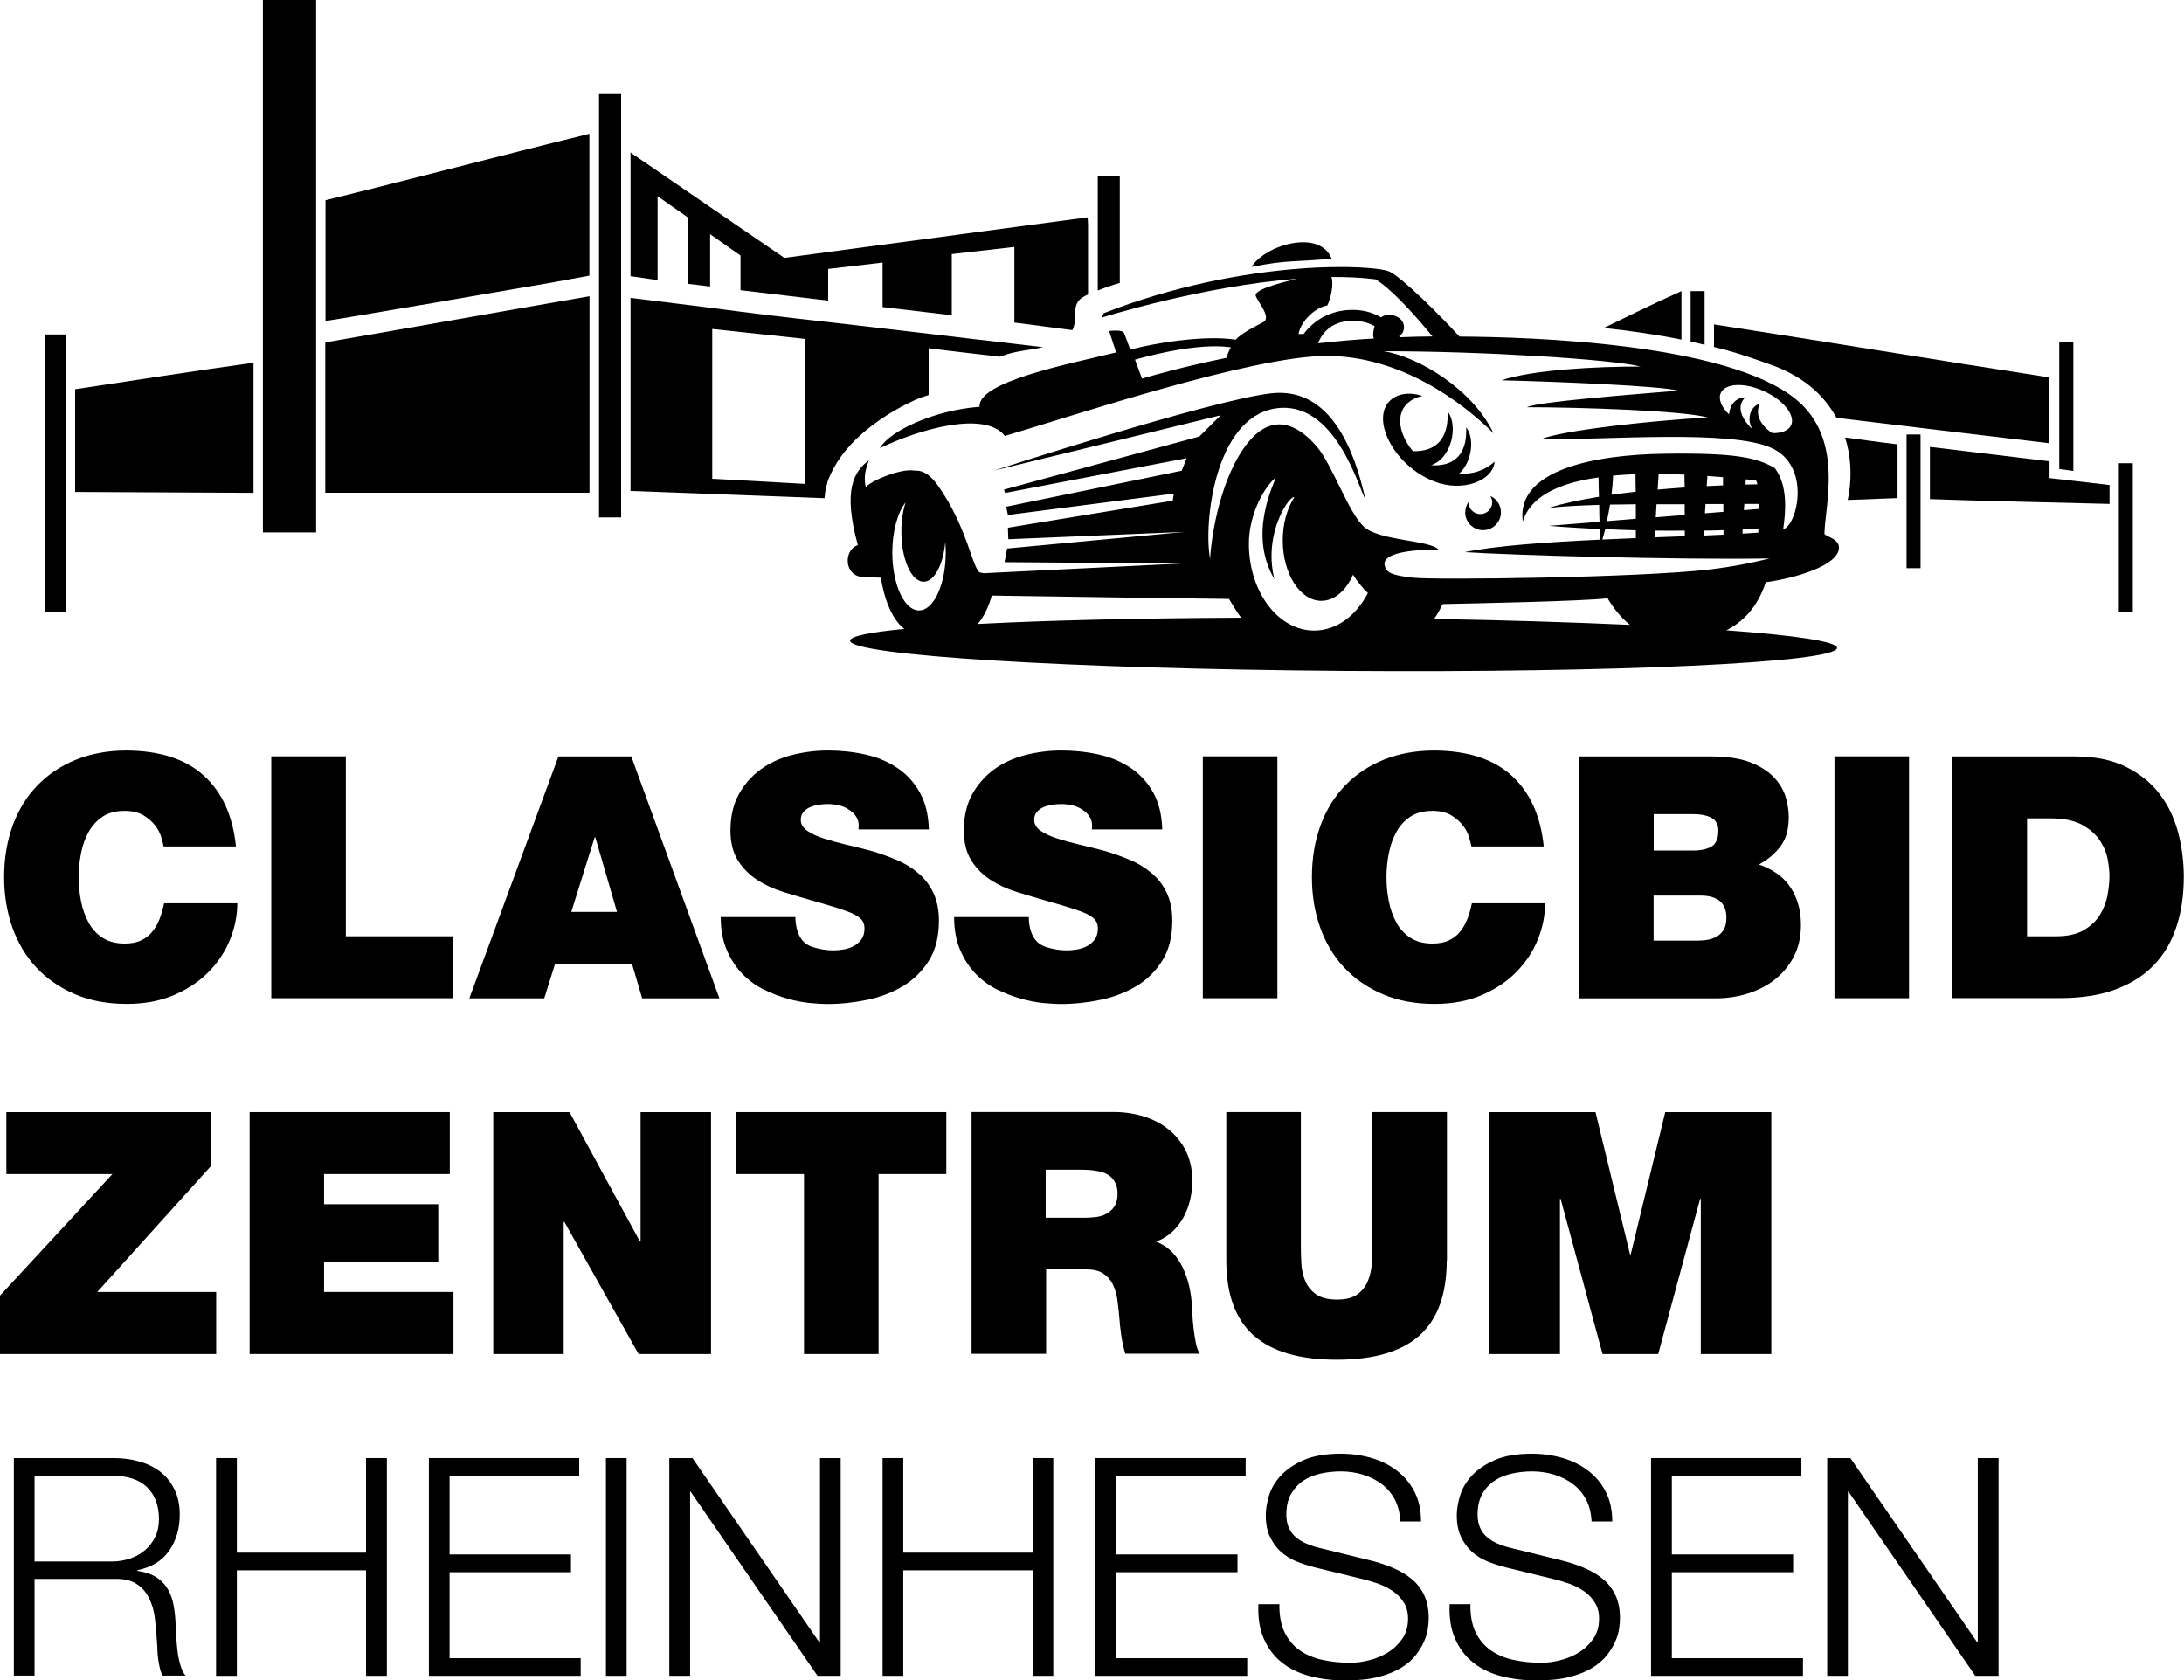 <?xml version="1.0" encoding="UTF-8"?>
<svg id="Ebene_1" data-name="Ebene 1" xmlns="http://www.w3.org/2000/svg" viewBox="0 0 195.39 150.33">
  <rect x="23.52" y="0" width="4.76" height="47.63"/>
  <rect x="53.59" y="8.42" width="1.98" height="37.87"/>
  <rect x="4.04" y="29.92" width="1.85" height="24.8"/>
  <rect x="170.57" y="38.87" width="1.25" height="11.96"/>
  <rect x="189.56" y="41.44" width="1.25" height="13.27"/>
  <path d="M74.01,43.17c.59-1.68,1.71-3.14,3.04-4.31,1.41-1.25,3.1-2.3,4.82-3.08.39-.18.8-.32,1.21-.44v-4.18c2.15.26,4.26.51,6.39.75.18-.07.38-.14.6-.21,1.06-.33,2.17-.4,3.25-.64-1.99-.23-3.99-.47-5.97-.7-3.53-.42-7.05-.83-10.58-1.24-3.54-.41-7.09-.79-10.62-1.25-3.57-.47-8.66-1.09-9.74-1.22v17.27c5.9.22,11.64.43,17.36.65.03-.48.1-.95.26-1.4h-.02ZM63.72,42.83v-13.4l8.32.89v12.97l-8.32-.46Z"/>
  <polygon points="24.27 67.66 30.94 67.66 30.94 83.76 40.52 83.76 40.52 89.3 24.27 89.3 24.27 67.66"/>
  <path d="M55.2,81.58l-1.94-6.67h-.06l-2.09,6.67h4.09ZM49.96,67.67h6.52l7.88,21.64h-6.91l-.91-3.09h-6.88l-.97,3.09h-6.7l7.97-21.64Z"/>
  <g>
    <path d="M71.16,82.03c0,.53.08,1,.24,1.42.24.65.68,1.07,1.3,1.27.63.2,1.25.3,1.88.3.26,0,.56-.03.88-.08s.63-.15.91-.3c.28-.15.51-.35.7-.61.18-.25.27-.58.27-.98,0-.28-.07-.52-.21-.71s-.38-.37-.73-.55c-.34-.17-.82-.35-1.42-.54-.61-.19-1.37-.42-2.3-.68-.85-.24-1.71-.5-2.59-.77s-1.67-.64-2.36-1.09c-.7-.46-1.27-1.03-1.71-1.73-.44-.7-.67-1.59-.67-2.68,0-1.25.25-2.33.74-3.23.5-.9,1.15-1.64,1.95-2.23.81-.59,1.74-1.02,2.79-1.29,1.05-.27,2.13-.41,3.24-.41,1.17,0,2.29.12,3.36.36s2.02.64,2.85,1.2c.83.55,1.49,1.28,2,2.18s.78,2,.82,3.32h-6.3c.06-.4.02-.75-.14-1.03-.15-.28-.37-.51-.65-.7-.28-.2-.6-.34-.94-.42-.34-.08-.69-.12-1.03-.12-.22,0-.47.02-.76.06-.28.04-.54.11-.79.21-.24.1-.44.25-.61.44s-.24.44-.24.74c.02.38.22.7.59.95.37.25.85.48,1.44.67.59.19,1.25.37,1.98.55.74.17,1.49.36,2.26.56.77.22,1.51.49,2.24.79.73.3,1.38.69,1.95,1.17.58.47,1.04,1.06,1.38,1.76.34.7.52,1.54.52,2.53,0,1.41-.29,2.6-.88,3.55-.59.95-1.36,1.71-2.3,2.29-.95.57-2.02.99-3.21,1.24s-2.39.38-3.61.38c-.41,0-.92-.03-1.55-.09-.63-.06-1.29-.19-2-.39s-1.41-.47-2.12-.82c-.71-.34-1.34-.81-1.91-1.39-.57-.59-1.03-1.29-1.39-2.12s-.55-1.82-.55-2.97h6.68Z"/>
    <path d="M92.04,82.03c0,.53.08,1,.24,1.42.24.65.68,1.07,1.3,1.27.63.2,1.25.3,1.88.3.26,0,.55-.03.88-.08.32-.05.63-.15.91-.3.28-.15.51-.35.7-.61.18-.25.27-.58.27-.98,0-.28-.07-.52-.21-.71s-.38-.37-.73-.55c-.34-.17-.82-.35-1.42-.54-.61-.19-1.37-.42-2.3-.68-.85-.24-1.71-.5-2.59-.77s-1.67-.64-2.36-1.09c-.7-.46-1.27-1.03-1.71-1.73-.44-.7-.67-1.59-.67-2.68,0-1.25.25-2.33.74-3.23.5-.9,1.15-1.64,1.95-2.23.81-.59,1.74-1.02,2.79-1.29,1.05-.27,2.13-.41,3.24-.41,1.17,0,2.29.12,3.36.36s2.02.64,2.85,1.2c.83.55,1.49,1.28,2,2.18s.78,2,.82,3.32h-6.3c.06-.4.02-.75-.14-1.03-.15-.28-.37-.51-.65-.7-.28-.2-.6-.34-.94-.42-.34-.08-.69-.12-1.03-.12-.22,0-.47.02-.76.06-.28.04-.54.11-.79.21-.24.1-.44.25-.61.44s-.24.44-.24.74c.02.38.22.7.59.95.37.25.85.48,1.44.67.59.19,1.25.37,1.98.55.74.17,1.49.36,2.26.56.77.22,1.51.49,2.24.79.73.3,1.38.69,1.95,1.17.58.47,1.04,1.06,1.38,1.76.34.7.52,1.54.52,2.53,0,1.41-.29,2.6-.88,3.55-.59.95-1.35,1.71-2.3,2.29-.95.57-2.02.99-3.21,1.24s-2.39.38-3.61.38c-.41,0-.92-.03-1.55-.09-.63-.06-1.29-.19-2-.39s-1.41-.47-2.12-.82c-.71-.34-1.34-.81-1.91-1.39-.57-.59-1.03-1.29-1.39-2.12s-.55-1.82-.55-2.97h6.68Z"/>
  </g>
  <rect x="107.61" y="67.66" width="6.67" height="21.64"/>
  <g>
    <path d="M131.64,75.73c-.04-.2-.11-.48-.21-.83s-.28-.7-.55-1.05c-.26-.34-.61-.65-1.04-.91s-1-.4-1.68-.4c-.79,0-1.44.17-1.97.51-.53.35-.94.8-1.26,1.37-.31.56-.54,1.2-.68,1.91-.14.71-.21,1.42-.21,2.15s.07,1.44.21,2.15.37,1.34.68,1.91c.31.57.73,1.02,1.26,1.36.53.34,1.18.51,1.97.51.57,0,1.05-.09,1.44-.27s.73-.43,1-.76c.27-.32.49-.71.67-1.15.17-.44.31-.92.41-1.42h6.55c0,1.09-.22,2.17-.65,3.24s-1.07,2.03-1.91,2.89-1.87,1.55-3.11,2.08c-1.23.53-2.64.79-4.21.79-1.76,0-3.31-.29-4.67-.88-1.35-.58-2.5-1.38-3.44-2.39s-1.65-2.21-2.14-3.59-.73-2.87-.73-4.47c0-1.7.26-3.24.77-4.64.51-1.39,1.25-2.59,2.21-3.58.96-.99,2.11-1.76,3.45-2.3s2.85-.82,4.53-.82c2.99.02,5.3.77,6.92,2.26,1.63,1.48,2.58,3.59,2.86,6.32h-6.49.02Z"/>
    <path d="M147.94,84.15h3.91c.34,0,.67-.03.98-.09s.59-.17.83-.32.43-.36.58-.62c.14-.26.21-.61.21-1.03,0-1.31-.78-1.97-2.33-1.97h-4.18v4.03h0ZM147.94,76.09h3.51c.71,0,1.26-.12,1.67-.36.4-.24.61-.72.61-1.42,0-.54-.21-.93-.62-1.15-.41-.22-.96-.33-1.65-.33h-3.51v3.27h-.01ZM141.27,67.67h11.85c1.41,0,2.57.18,3.47.53s1.61.8,2.12,1.35c.52.54.86,1.14,1.05,1.77.18.64.27,1.23.27,1.77,0,1.09-.24,1.96-.73,2.61-.48.65-1.13,1.19-1.94,1.64.48.16.95.38,1.41.67.46.28.85.64,1.2,1.08.34.43.62.95.83,1.56s.32,1.3.32,2.09c0,1.09-.22,2.04-.65,2.86s-1.01,1.5-1.71,2.05c-.71.55-1.52.96-2.42,1.24-.91.28-1.84.42-2.79.42h-12.27v-21.64h-.01Z"/>
  </g>
  <rect x="164.12" y="67.66" width="6.67" height="21.64"/>
  <path d="M181.35,83.76h2.61c1.03,0,1.86-.19,2.48-.56.63-.37,1.11-.83,1.44-1.38.33-.55.56-1.13.67-1.76.11-.63.17-1.19.17-1.7,0-.34-.04-.8-.14-1.38-.09-.58-.31-1.15-.67-1.71-.35-.57-.88-1.05-1.58-1.45-.7-.4-1.65-.61-2.86-.61h-2.12v10.55h0ZM174.68,67.67h10.94c1.8,0,3.32.31,4.56.92,1.24.62,2.25,1.42,3.01,2.42.77,1,1.32,2.15,1.67,3.45.34,1.3.51,2.63.51,3.98,0,1.66-.22,3.16-.67,4.5-.44,1.34-1.12,2.49-2.03,3.42-.91.94-2.06,1.66-3.45,2.17-1.39.51-3.03.76-4.91.76h-9.64v-21.64.02Z"/>
  <polygon points=".57 99.49 .57 105.03 10.06 105.03 0 115.91 0 121.13 19.34 121.13 19.34 115.58 8.7 115.58 18.85 104.34 18.85 99.49 .57 99.49"/>
  <polygon points="22.33 99.49 40.24 99.49 40.24 105.03 28.99 105.03 28.99 107.73 39.21 107.73 39.21 112.88 28.99 112.88 28.99 115.58 40.57 115.58 40.57 121.13 22.33 121.13 22.33 99.49"/>
  <polygon points="44.13 99.49 50.95 99.49 57.25 111.06 57.31 111.06 57.31 99.49 63.61 99.49 63.61 121.13 57.13 121.13 50.49 109.31 50.43 109.31 50.43 121.13 44.13 121.13 44.13 99.49"/>
  <polygon points="71.93 105.03 65.87 105.03 65.87 99.49 84.66 99.49 84.66 105.03 78.6 105.03 78.6 121.13 71.93 121.13 71.93 105.03"/>
  <g>
    <path d="M93.57,108.94h3.48c.3,0,.63-.02.98-.06.35-.04.67-.14.95-.29s.52-.37.71-.65.29-.67.29-1.15c0-.69-.23-1.22-.7-1.59-.46-.37-1.33-.56-2.61-.56h-3.12v4.3h.02ZM86.9,99.48h12.7c.95,0,1.85.13,2.7.39s1.6.65,2.24,1.17c.65.51,1.16,1.16,1.55,1.92.38.77.58,1.67.58,2.7,0,.57-.07,1.13-.2,1.68-.13.56-.33,1.08-.59,1.56-.26.48-.6.92-1.01,1.3-.41.38-.9.68-1.44.88.91.34,1.64.99,2.18,1.94s.88,2.1,1,3.45c.02.26.04.61.06,1.03s.06.86.11,1.32c.05.45.12.89.2,1.3.08.41.2.74.36.98h-6.67c-.16-.55-.28-1.1-.36-1.65s-.14-1.12-.18-1.68c-.04-.5-.1-1.01-.17-1.52-.07-.5-.21-.96-.41-1.36-.2-.4-.49-.73-.86-.97s-.89-.36-1.56-.36h-3.54v7.55h-6.67v-21.64h-.02Z"/>
    <path d="M129.43,112.76c0,3.01-.81,5.24-2.42,6.7-1.62,1.45-4.09,2.18-7.42,2.18s-5.81-.73-7.44-2.18c-1.63-1.45-2.44-3.69-2.44-6.7v-13.27h6.67v11.79c0,.54.01,1.11.04,1.7s.15,1.12.35,1.61c.2.48.53.88.97,1.2.44.31,1.07.47,1.88.47s1.39-.16,1.82-.47.74-.71.94-1.2c.2-.49.32-1.02.35-1.61.03-.59.05-1.15.05-1.7v-11.79h6.67v13.27h-.02Z"/>
  </g>
  <polygon points="133.25 99.49 142.74 99.49 145.83 112.22 145.89 112.22 148.98 99.49 158.47 99.49 158.47 121.13 152.16 121.13 152.16 107.25 152.1 107.25 148.35 121.13 143.37 121.13 139.62 107.25 139.56 107.25 139.56 121.13 133.25 121.13 133.25 99.49"/>
  <path d="M3.09,139.69h6.93c.56,0,1.1-.09,1.61-.26.51-.17.95-.42,1.34-.75.38-.33.69-.72.91-1.19.23-.46.34-.99.34-1.59,0-1.2-.35-2.15-1.05-2.84s-1.75-1.04-3.15-1.04H3.09v7.66h0ZM1.24,130.44h8.92c.8,0,1.56.1,2.28.3s1.34.5,1.88.91.96.94,1.28,1.58.48,1.4.48,2.28c0,1.24-.32,2.31-.95,3.22-.64.91-1.58,1.49-2.84,1.74v.06c.64.09,1.16.26,1.58.5.42.25.76.56,1.02.94.26.38.45.82.57,1.32s.19,1.04.23,1.62c.02.33.04.73.06,1.2s.06.95.11,1.43.14.94.26,1.36c.12.43.28.76.48,1h-2.04c-.11-.18-.2-.4-.26-.67-.07-.26-.11-.54-.15-.82-.04-.28-.06-.56-.07-.83,0-.27-.02-.51-.04-.71-.04-.67-.1-1.35-.18-2.05-.08-.69-.25-1.3-.52-1.84-.26-.54-.64-.97-1.14-1.29-.5-.33-1.19-.47-2.06-.44H3.09v8.65h-1.85v-19.48.02Z"/>
  <polygon points="32.75 130.44 32.75 138.9 21.19 138.9 21.19 130.44 19.33 130.44 19.33 149.92 21.19 149.92 21.19 140.48 32.75 140.48 32.75 149.92 34.61 149.92 34.61 130.44 32.75 130.44"/>
  <polygon points="38.37 130.44 38.37 149.92 51.95 149.92 51.95 148.34 40.22 148.34 40.22 140.65 51.08 140.65 51.08 139.06 40.22 139.06 40.22 132.03 51.82 132.03 51.82 130.44 38.37 130.44"/>
  <rect x="54.21" y="130.44" width="1.85" height="19.48"/>
  <polygon points="73.36 130.44 73.36 146.92 73.3 146.92 61.95 130.44 59.88 130.44 59.88 149.92 61.74 149.92 61.74 133.45 61.79 133.45 73.14 149.92 75.21 149.92 75.21 130.44 73.36 130.44"/>
  <polygon points="92.38 130.44 92.38 138.9 80.81 138.9 80.81 130.44 78.96 130.44 78.96 149.92 80.81 149.92 80.81 140.48 92.38 140.48 92.38 149.92 94.23 149.92 94.23 130.44 92.38 130.44"/>
  <polygon points="98 130.44 98 149.92 111.58 149.92 111.58 148.34 99.85 148.34 99.85 140.65 110.71 140.65 110.71 139.06 99.85 139.06 99.85 132.03 111.44 132.03 111.44 130.44 98 130.44"/>
  <g>
    <path d="M114.46,143.51c-.02,1,.14,1.84.46,2.51.33.67.78,1.21,1.35,1.61s1.25.69,2.03.86,1.62.26,2.51.26c.51,0,1.06-.07,1.66-.22.6-.14,1.16-.38,1.68-.69.52-.32.95-.73,1.3-1.23.35-.5.52-1.1.52-1.81,0-.55-.12-1.02-.37-1.42s-.56-.74-.95-1.01c-.39-.27-.82-.5-1.29-.67s-.94-.31-1.39-.42l-4.34-1.06c-.58-.15-1.14-.33-1.66-.54-.53-.22-.99-.51-1.39-.87s-.72-.81-.97-1.34-.37-1.17-.37-1.94c0-.47.09-1.03.27-1.66.18-.64.52-1.24,1.02-1.8s1.19-1.04,2.06-1.43c.87-.39,1.99-.59,3.35-.59.96,0,1.88.13,2.75.38s1.64.64,2.3,1.15,1.19,1.14,1.57,1.9c.38.75.57,1.63.57,2.63h-1.85c-.04-.75-.2-1.4-.49-1.95s-.68-1.02-1.17-1.39-1.05-.65-1.68-.85c-.63-.19-1.29-.29-1.98-.29-.64,0-1.25.07-1.84.2-.59.14-1.11.35-1.55.65s-.8.7-1.08,1.19c-.27.49-.41,1.1-.41,1.83,0,.46.08.85.23,1.19.16.34.37.62.64.84.27.23.59.42.94.57.36.15.73.28,1.13.37l4.75,1.17c.69.18,1.34.4,1.95.67.61.26,1.14.59,1.61.98.46.39.83.87,1.09,1.43.26.56.4,1.25.4,2.05,0,.22-.02.51-.07.87s-.15.75-.33,1.16c-.17.41-.42.82-.74,1.24s-.75.8-1.31,1.15c-.55.34-1.24.62-2.06.83s-1.8.31-2.95.31-2.21-.13-3.19-.39-1.82-.67-2.51-1.23c-.69-.55-1.22-1.26-1.6-2.13s-.53-1.89-.48-3.07h1.88Z"/>
    <path d="M131.55,143.51c-.02,1,.14,1.84.46,2.51.33.67.78,1.21,1.35,1.61s1.25.69,2.03.86,1.62.26,2.51.26c.51,0,1.06-.07,1.66-.22.6-.14,1.16-.38,1.68-.69.52-.32.95-.73,1.3-1.23s.52-1.1.52-1.81c0-.55-.12-1.02-.37-1.42s-.56-.74-.95-1.01c-.39-.27-.82-.5-1.29-.67-.47-.17-.94-.31-1.39-.42l-4.34-1.06c-.58-.15-1.14-.33-1.66-.54-.53-.22-.99-.51-1.39-.87s-.72-.81-.97-1.34-.37-1.17-.37-1.94c0-.47.09-1.03.27-1.66.18-.64.52-1.24,1.02-1.8s1.19-1.04,2.06-1.43,1.99-.59,3.36-.59c.96,0,1.88.13,2.75.38s1.64.64,2.31,1.15c.66.51,1.19,1.14,1.57,1.9.38.75.57,1.63.57,2.63h-1.85c-.04-.75-.2-1.4-.49-1.95-.29-.55-.68-1.02-1.17-1.39s-1.05-.65-1.68-.85c-.63-.19-1.29-.29-1.98-.29-.64,0-1.25.07-1.84.2-.59.14-1.11.35-1.55.65s-.81.7-1.08,1.19-.41,1.1-.41,1.83c0,.46.08.85.23,1.19s.37.62.64.84c.27.23.59.42.94.57.35.15.73.28,1.13.37l4.75,1.17c.69.18,1.34.4,1.95.67.61.26,1.15.59,1.61.98s.83.87,1.09,1.43.4,1.25.4,2.05c0,.22-.02.51-.07.87s-.15.75-.33,1.16c-.17.41-.42.82-.74,1.24s-.76.8-1.31,1.15c-.55.34-1.24.62-2.06.83-.82.21-1.8.31-2.95.31s-2.21-.13-3.19-.39-1.82-.67-2.51-1.23c-.69-.55-1.22-1.26-1.6-2.13s-.53-1.89-.48-3.07h1.86,0Z"/>
  </g>
  <polygon points="147.71 130.44 147.71 149.92 161.3 149.92 161.3 148.34 149.57 148.34 149.57 140.65 160.42 140.65 160.42 139.06 149.57 139.06 149.57 132.03 161.16 132.03 161.16 130.44 147.71 130.44"/>
  <polygon points="176.94 130.44 176.94 146.92 176.89 146.92 165.54 130.44 163.47 130.44 163.47 149.92 165.32 149.92 165.32 133.45 165.38 133.45 176.72 149.92 178.8 149.92 178.8 130.44 176.94 130.44"/>
  <path d="M14.64,75.73c-.04-.2-.11-.48-.21-.83s-.28-.7-.55-1.05-.61-.65-1.04-.91-1-.4-1.68-.4c-.79,0-1.44.17-1.97.51-.52.35-.94.8-1.26,1.37-.31.56-.54,1.2-.68,1.91-.14.71-.21,1.42-.21,2.15s.07,1.44.21,2.15.37,1.34.68,1.91c.31.57.73,1.02,1.26,1.36.53.34,1.18.51,1.97.51.56,0,1.05-.09,1.44-.27s.73-.43,1-.76c.27-.32.49-.71.67-1.15.17-.44.31-.92.41-1.42h6.55c0,1.09-.22,2.17-.65,3.24s-1.07,2.03-1.91,2.89-1.87,1.55-3.11,2.08c-1.23.53-2.64.79-4.21.79-1.76,0-3.31-.29-4.67-.88-1.35-.58-2.5-1.38-3.44-2.39s-1.65-2.21-2.14-3.59c-.48-1.38-.73-2.87-.73-4.47,0-1.7.26-3.24.77-4.64.51-1.39,1.25-2.59,2.21-3.58.96-.99,2.11-1.76,3.45-2.3s2.85-.82,4.53-.82c2.99.02,5.3.77,6.92,2.26,1.63,1.48,2.58,3.59,2.86,6.32h-6.49.02Z"/>
  <path d="M52.74,44.08v-17.58c-8.24,1.42-15.43,2.72-23.64,4.13v13.45h23.64Z"/>
  <path d="M22.68,44.09c-.58,0-15.28-.08-15.96-.08v-9.19c4.45-.67,11.44-1.75,15.96-2.37v11.64Z"/>
  <g>
    <path d="M127.25,35.42c-1.82-.61-3.58.18-3.52,2.12.06,1.94,1.91,4.48,4.55,5.52,2.58,1.02,5.31-.06,5.43-1.76-.92.84-2.05,1.14-3.18,1.08,1.16-1.02,1.42-3.17.64-4.15.14,3.34-2.14,3.46-3.16,3.39,1.89-.6,2.47-3.59,1.5-4.81.14,3.29-1.98,3.59-3.11,3.55-.11-.13-.21-.26-.3-.39-1.46-2.12-.97-4.08,1.15-4.55Z"/>
    <path d="M131.08,45.83c0,.88.72,1.6,1.6,1.6s1.6-.72,1.6-1.6c0-.65-.39-1.21-.95-1.46.1.16.17.36.17.56,0,.59-.47,1.06-1.06,1.06s-1.06-.47-1.06-1.06v-.02c-.18.26-.29.58-.29.92h-.01Z"/>
    <path d="M154.4,56.41c1.49-.74,2.83-2.05,3.57-4.32,2.73-.38,6.55-1.52,6.55-3.1,0-.85-1.3-1-1.3-1.26.06-2.55,1.77-8.48-2.55-12.01-6.18-5.05-23.79-5.57-30.1-5.61-1.94-2.12-5.03-5.16-6.21-5.79-1.22-.66-12.93-1.25-25.62,3.7-.21.39-.09.37-.09.37,0,0,8.85-2.79,17.34-3.45-.03,0-.06.02-.1.03-.58.16-3.33.77-3.55,1.37-.13.35,1.55,2.03.66,2.49-.57.29-1.97,1-2.45,1.56-2.85-.45-7.48.35-9.43.89-.32-.82-.52-1.47-.61-1.56-.24-.24-1.28-.11-1.28-.11l.62,1.92c-4.13,1.01-12.41,2.61-12.21,4.86-4,.3-8.01,2.12-8.92,3.7,3.52-1.7,9.4-3.38,11.18-1.09,5.98-1.76,22.12-7.16,28.79-7.16s12.19,4.19,14.92,6.92c-1.82-3.88-6.67-6.85-9.83-7.34,8.86,0,20.33.71,23,1.37-3.96,0-9.64.28-12.45,1.23,4.91.12,14.29.5,15.81.93-4.37.36-12.62,1-13.53,1.48,4.73,0,14.04.31,16.16.92-5.07.28-13.08,1.16-14.93,1.95,5.94.06,17.07-.89,20.68.79,3.52,1.63,2.29,6.87,1.01,7.27h0c.21-1.43.47-3.9-.75-5.48-1.6-.95-3.53-1.38-9.89-1.29s-13.25,1.48-12.66,6.06c.63-2,2.74-3.37,6.78-3.94,0,.41.02,1.03.04,1.73-1.65.27-3.2.59-4.5,1,1.24-.14,2.72-.22,4.52-.27,0,.5.02,1.02.03,1.51l-4.52.36s1.75.16,4.53.29c0,.35,0,.68,0,.95-4.7.22-9.28.54-12.06,1.11,3.81.26,18.87.71,27.28.57-1.5.37-3.29.74-5.42.99-6.45.74-24.58.95-26.51.73-1.94-.22-2.32-.46-2.5-1.01s.11-1.48,4.79-1.51c-.77-.85-5.28-.77-6.66-2.03-1.38-1.26-2.8-5.44-4.15-7.09-1.35-1.64-3.77-3.46-6.2-.48-2.44,2.98-3.3,8.23-3.42,10.43-.61-3.27.46-12.62,5.84-13.45,5.38-.83,7.5,7.28,8.05,8.11-.92-4.15-3.01-10.05-8.39-9.47-5.38.59-24.83,6.92-24.83,6.92l20.28-4.95-1.91,1.9-17.48,4.75.1.3,16.24-3.11-.44,1.12-15.7,3.22.15.74,14.84-1.91-.09.63-14.75,2.42.04,1.03,15.82-.66-15.93,1.49-.23,1.22,15.87.12-17.73.87c-.08-.02-.17-.04-.27-.05-.71-.07-1.1-3.95-3.84-7.81-.58-.81-1.21-1.32-1.92-1.32-.04,0-.08,0-.12,0-.02,0-.04,0-.06,0-1.06-.22-3.73.8-4.35,1.48-.22-1.08.06-1.75.28-2.4-1.35,1.01-2.34,2.67-.98,7.59-1.29.4-1.29,2.8.52,2.86.85.03,1.3.04,1.54.05.33,2.15,1.11,3.85,2.1,4.58-3.1.3-4.86.66-4.86,1.05,0,1.32,19.75,2.53,44.13,2.71,24.38.18,44.16-.74,44.17-2.06,0-.57-3.74-1.13-9.98-1.58l.02.03ZM101.55,32.17c4.42-1.22,7.09-1.31,8.57-1.1-.17.31-.32.64-.39.94-2.4.49-4.93,1.09-7.56,1.86-.13-.37-.4-1.09-.63-1.7h0ZM117.92,30.71c.25-.68.97-1.84,2.69-1.99,1.04-.09,1.81.14,2.37.46-.09.26-.13.55-.13.84,0,.11.03.19.07.26-1.52.09-3.19.23-5,.43ZM125.17,30.07c.22-.15.39-.32.43-.67.07-.77-.58-1.2-1.27-1.23-.32-.01-.57.07-.78.22-.76-.45-1.76-.75-3.02-.65-1.78.14-3.1,1.06-3.9,2.14h-.46c.19-1.07,1.4-2.35,2.57-2.55.33-.6.6-2.01.37-2.55,1.38-.01,2.71.05,3.96.21,1.75,1.08,4.29,4.14,5.09,5.11-.87,0-1.85.03-2.94.07-.01-.03-.03-.06-.04-.09h-.01ZM160.24,38.04c-.22.48-.84.72-1.65.71-.11,0-1.87-1.18-1.14-2.62-.78.14-1.25,1.32-.68,2.24-.08-.03-1.84-1.65-.63-2.82-.72,0-1.37.52-1.45,1.53-.68-.66-.99-1.38-.74-1.93.41-.88,2.14-.95,3.88-.15s2.81,2.16,2.41,3.05h0ZM154.18,45.09v.7l-1.65.13c.02-.27.03-.55.05-.83h1.6ZM152.69,43.49c.02-.34.04-.65.06-.91.46.03.93.07,1.4.11,0,.21,0,.46,0,.73-.45.02-.95.04-1.47.07h0ZM150.73,46.07l-2.6.21c.02-.38.05-.77.07-1.17h2.52v.97h0ZM150.73,47.49v.48c-.87.03-1.77.07-2.7.1,0-.17.02-.37.03-.6.86,0,1.75.02,2.67,0h0ZM152.45,47.47c.57,0,1.15-.02,1.74-.04v.4c-.56.03-1.15.05-1.76.08,0-.13.02-.28.03-.44h-.01ZM155.91,47.36c.47-.02.94-.05,1.41-.07,0,.14-.02.26-.02.36-.43.03-.9.06-1.41.09,0-.12,0-.25.02-.38ZM157.38,45.53l-1.36.11c0-.19.02-.38.04-.56h1.33v.46h0ZM157.24,43.33s-.4,0-1.08.02c0-.17.02-.32.03-.47.3.03.6.06.91.1.05.08.1.2.13.35h0ZM150.7,42.46c0,.3,0,.69.02,1.15-.78.05-1.59.12-2.42.19.04-.55.07-1.04.09-1.4.73,0,1.51.03,2.32.06h-.01ZM144.31,42.55c.63-.06,1.3-.1,2.01-.13,0,.38,0,.94.02,1.57-.73.08-1.46.17-2.17.27.08-.64.13-1.24.14-1.72h0ZM144.04,45.14c.72,0,1.49-.02,2.31-.03v1.3l-2.59.21c.1-.48.2-.98.28-1.48ZM143.6,47.34c.84.04,1.76.07,2.75.1,0,.26,0,.49,0,.7-.99.04-2,.08-3,.13.09-.28.17-.58.26-.92h0ZM143.82,53.52c.47.79,1.12,1.67,2,2.38-5.13-.23-11.08-.42-17.52-.53.33-.47.58-.95.77-1.33,2.77-.06,12.48-.25,14.75-.52ZM114.13,42.73c-.05.37-2.55,4.98-.12,9.07-1.05-4.21,1.48-7.62,1.78-7.3-.64.98-1.03,2.34-1.03,3.85,0,2.98,1.55,5.4,3.45,5.4,1.18,0,2.22-.93,2.84-2.34.46.74.94,1.27,1.33,1.64-1.05,2.03-2.81,3.36-4.81,3.36-3.23,0-5.84-3.48-5.84-7.77,0-2.45,1.22-4.9,2.39-5.91h.01ZM79.83,49.42c0-1.91.48-3.58,1.19-4.48-.24.74-.38,1.64-.38,2.62,0,2.47.89,4.48,1.99,4.48.96,0,1.76-1.53,1.94-3.56.03.31.04.62.04.94,0,2.86-1.07,5.19-2.39,5.19s-2.39-2.32-2.39-5.19ZM88.73,53.28c2.83.05,20.29.3,21.22.3.3.47.63,1.08,1.09,1.68-9.27.04-17.46.24-23.57.56.52-.59.95-1.47,1.26-2.54Z"/>
    <path d="M111.97,23.88c3.17-.65,4-.43,7.16-.74-1.06-2.68-5.94-1.24-7.16.74Z"/>
  </g>
  <polygon points="185.49 42.13 184.23 41.96 184.23 30.58 185.49 30.58 185.49 42.13"/>
  <path d="M100.18,25.31v-9.53h-1.97v10.21c.65-.26,1.3-.49,1.97-.68Z"/>
  <path d="M74.09,26.89v-2.83c1.63-.19,3.22-.38,4.87-.57v3.98c2.08.24,4.1.48,6.19.73v-5.47c1.88-.22,3.71-.42,5.6-.64v6.77c1.92.23,3.46.47,5.19.67.43-.79.02-1.76.48-2.51.2-.33.57-.52.92-.68v-6.19l-.03-.71-27.14,3.63-13.64-9.34s-.08-.07-.12-.1h0v11.08c1.12.14,1.38.21,2.42.34v-7.5l2.72,1.91v5.93c.68.08,1.31.16,1.98.24v-4.68l2.72,1.91v3.1c2.63.31,5.21.62,7.84.93h0Z"/>
  <path d="M150.43,30.37v-4.33l-.11.05c-2.41,1.08-4.6,2.16-6.84,3.25,2.33.25,4.66.58,6.95,1.04h0Z"/>
  <path d="M37.58,27.3c.88-.14,1.75-.29,2.62-.45,3.18-.54,6.37-1.09,9.55-1.64,1.15-.2,1.81-.35,2.98-.55v-12.69c-8.25,2.02-15.43,3.94-23.61,5.94v10.8c.08.03,8.3-1.39,8.45-1.41"/>
  <path d="M153.34,29.02v2.02c.35.09.69.17,1.03.26,1.4.39,2.76.86,4.12,1.35,2.51.91,4.54,2.4,5.81,4.73,6.27.75,12.44,1.5,19.03,2.27v-5.89c-10.35-1.59-19.66-3.15-30.01-4.74h.02Z"/>
  <path d="M152.5,30.83v-4.79h-1.25v4.52c.42.09.84.18,1.25.28h0Z"/>
  <path d="M165.43,44.06c-.03.22-.09.45-.13.67,1.47-.06,2.95-.11,4.46-.17v-4.81c-1.71-.2-3.16-.41-4.69-.61.5,1.58.6,3.27.36,4.92Z"/>
  <path d="M188.73,45.09v-1.7l-5.37-.62v-1.5l-10.7-1.29v4.67c3.07.13,13.89.37,16.06.43"/>
</svg>